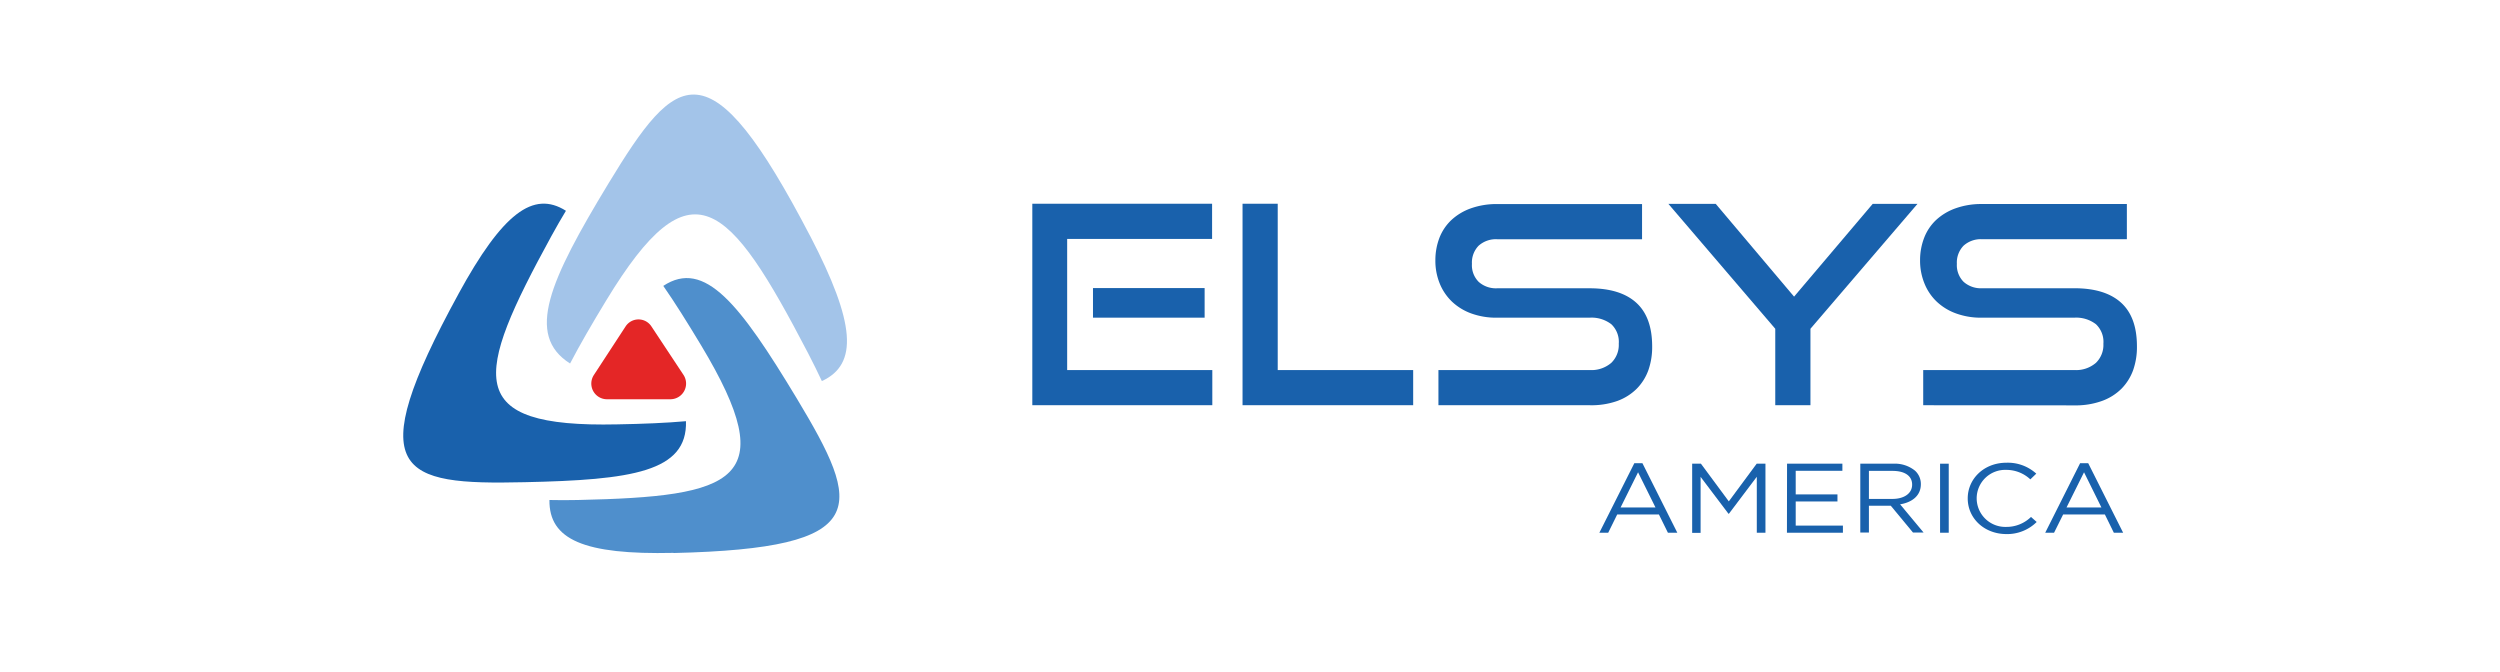 <?xml version="1.0" encoding="UTF-8"?> <svg xmlns="http://www.w3.org/2000/svg" viewBox="0 0 670 180"><defs><style>.cls-1{fill:none;}.cls-2{fill:#e42626;}.cls-3{fill:#4f8fcc;}.cls-4{fill:#1961ac;}.cls-5{fill:#a3c4e9;}</style></defs><title>ea-logo-color</title><g id="Calque_2" data-name="Calque 2"><g id="Calque_1-2" data-name="Calque 1"><rect class="cls-1" width="670" height="180"></rect><path class="cls-2" d="M179.7,107H162.63a4.2,4.2,0,0,1-3.46-6.52l8.49-13a4.13,4.13,0,0,1,6.92,0l8.6,13a4.21,4.21,0,0,1-3.47,6.52Z"></path><path class="cls-3" d="M180.49,148.21c53.66-1.25,50.62-12.22,33-41.51-15.21-25.21-24.67-37.38-35.73-30.08,3.12,4.48,6.45,9.8,10.14,15.93C209.8,129,197,133.07,154.9,134q-4.12.09-7.65,0c-.14,10.6,9.22,14.72,33.24,14.17"></path><path class="cls-4" d="M122.88,78.76C96.49,127,107.19,130,140.56,129.23c28.74-.61,43.7-2.77,43.28-16.35-5.32.47-11.45.73-18.4.85-41.5.91-38.37-12.62-17.68-50.44,1.35-2.47,2.66-4.73,3.91-6.8-8.75-5.54-17,.67-28.81,22.29"></path><path class="cls-5" d="M217.14,63.29C190,11.21,181.39,19,163.06,49.18c-15.76,26-22.35,40.6-10.28,48.24,2.6-5,5.87-10.62,9.69-16.91,22.78-37.51,32.8-26.72,54.08,14.11q2.07,4,3.71,7.51c9.8-4.52,9-15.51-3.11-38.84"></path><path class="cls-4" d="M276.66,108.6v-54h48.18v9.43H286V99.17h38.9v9.43Zm16.26-23.46V77.2h29.92v7.94Z"></path><path class="cls-4" d="M333,108.6v-54h9.43V99.17h36.3v9.43Z"></path><path class="cls-4" d="M385.5,108.6V99.17H426a8.16,8.16,0,0,0,5.83-1.93,6.7,6.7,0,0,0,2-5.12,6.49,6.49,0,0,0-2-5.23A8.69,8.69,0,0,0,426,85.14h-24.8A19.49,19.49,0,0,1,394.29,84a14.91,14.91,0,0,1-5.19-3.19,14,14,0,0,1-3.27-4.87,16.08,16.08,0,0,1-1.15-6.16,16.8,16.8,0,0,1,1.07-6,13.07,13.07,0,0,1,3.2-4.79,15,15,0,0,1,5.23-3.15,20.47,20.47,0,0,1,7.13-1.15h38.76v9.43H401.31a6.93,6.93,0,0,0-5.05,1.74,6.47,6.47,0,0,0-1.78,4.86,6.28,6.28,0,0,0,1.82,4.83,6.92,6.92,0,0,0,4.94,1.71H426q8.24,0,12.51,3.86t4.27,11.73a18.65,18.65,0,0,1-1,6.31,13.65,13.65,0,0,1-3.12,5,14.27,14.27,0,0,1-5.23,3.3A20.79,20.79,0,0,1,426,108.6Z"></path><path class="cls-4" d="M475.77,108.6V88.11L447.12,54.63h12.69l21,24.87,21.08-24.87h12L485.2,88.11V108.6Z"></path><path class="cls-4" d="M515.42,108.6V99.17h40.46a8.14,8.14,0,0,0,5.83-1.93,6.7,6.7,0,0,0,2-5.12,6.49,6.49,0,0,0-2-5.23,8.68,8.68,0,0,0-5.83-1.75H531.09A19.41,19.41,0,0,1,524.22,84,14.86,14.86,0,0,1,519,80.8a13.87,13.87,0,0,1-3.26-4.87,16.09,16.09,0,0,1-1.16-6.16,16.59,16.59,0,0,1,1.08-6,13,13,0,0,1,3.19-4.79,15.18,15.18,0,0,1,5.24-3.15,20.41,20.41,0,0,1,7.12-1.15H570v9.43H531.23a6.9,6.9,0,0,0-5,1.74,6.48,6.48,0,0,0-1.79,4.86,6.32,6.32,0,0,0,1.82,4.83,6.93,6.93,0,0,0,4.94,1.71h24.72q8.25,0,12.52,3.86t4.26,11.73a18.64,18.64,0,0,1-1,6.31,13.79,13.79,0,0,1-3.12,5,14.23,14.23,0,0,1-5.24,3.3,20.71,20.71,0,0,1-7.39,1.19Z"></path><path class="cls-4" d="M438,124.14h2.17l9.35,18.63H447l-2.41-4.89H433.41L431,142.77h-2.37ZM443.67,136,439,126.57,434.32,136Z"></path><path class="cls-4" d="M453.5,124.27h2.35l7.47,10.1,7.47-10.1h2.35v18.5h-2.32v-15l-7.47,9.91h-.12l-7.47-9.88v15H453.5Z"></path><path class="cls-4" d="M478.93,124.27h14.83v1.9H481.25v6.32h11.19v1.9H481.25v6.47H493.9v1.91h-15Z"></path><path class="cls-4" d="M498.56,124.27h8.82a8.59,8.59,0,0,1,5.83,1.86,4.81,4.81,0,0,1,1.58,3.64v0c0,3.07-2.34,4.86-5.56,5.39l6.29,7.56h-2.84l-5.95-7.19h-5.86v7.19h-2.31Zm8.61,9.44c3.08,0,5.28-1.43,5.28-3.81v-.05c0-2.28-1.93-3.65-5.24-3.65h-6.34v7.51Z"></path><path class="cls-4" d="M519.94,124.27h2.32v18.5h-2.32Z"></path><path class="cls-4" d="M527.35,133.57v0c0-5.23,4.34-9.56,10.37-9.56a11.32,11.32,0,0,1,8,2.93l-1.59,1.53a9.38,9.38,0,0,0-6.44-2.54,7.64,7.64,0,0,0-7.94,7.59v.05a7.68,7.68,0,0,0,7.94,7.64,9.38,9.38,0,0,0,6.62-2.67l1.52,1.35a11.23,11.23,0,0,1-8.2,3.24C531.72,143.08,527.35,138.88,527.35,133.57Z"></path><path class="cls-4" d="M557.47,124.14h2.17L569,142.77h-2.49l-2.4-4.89H552.92l-2.43,4.89h-2.37ZM563.18,136l-4.66-9.43L553.83,136Z"></path></g></g></svg> 
